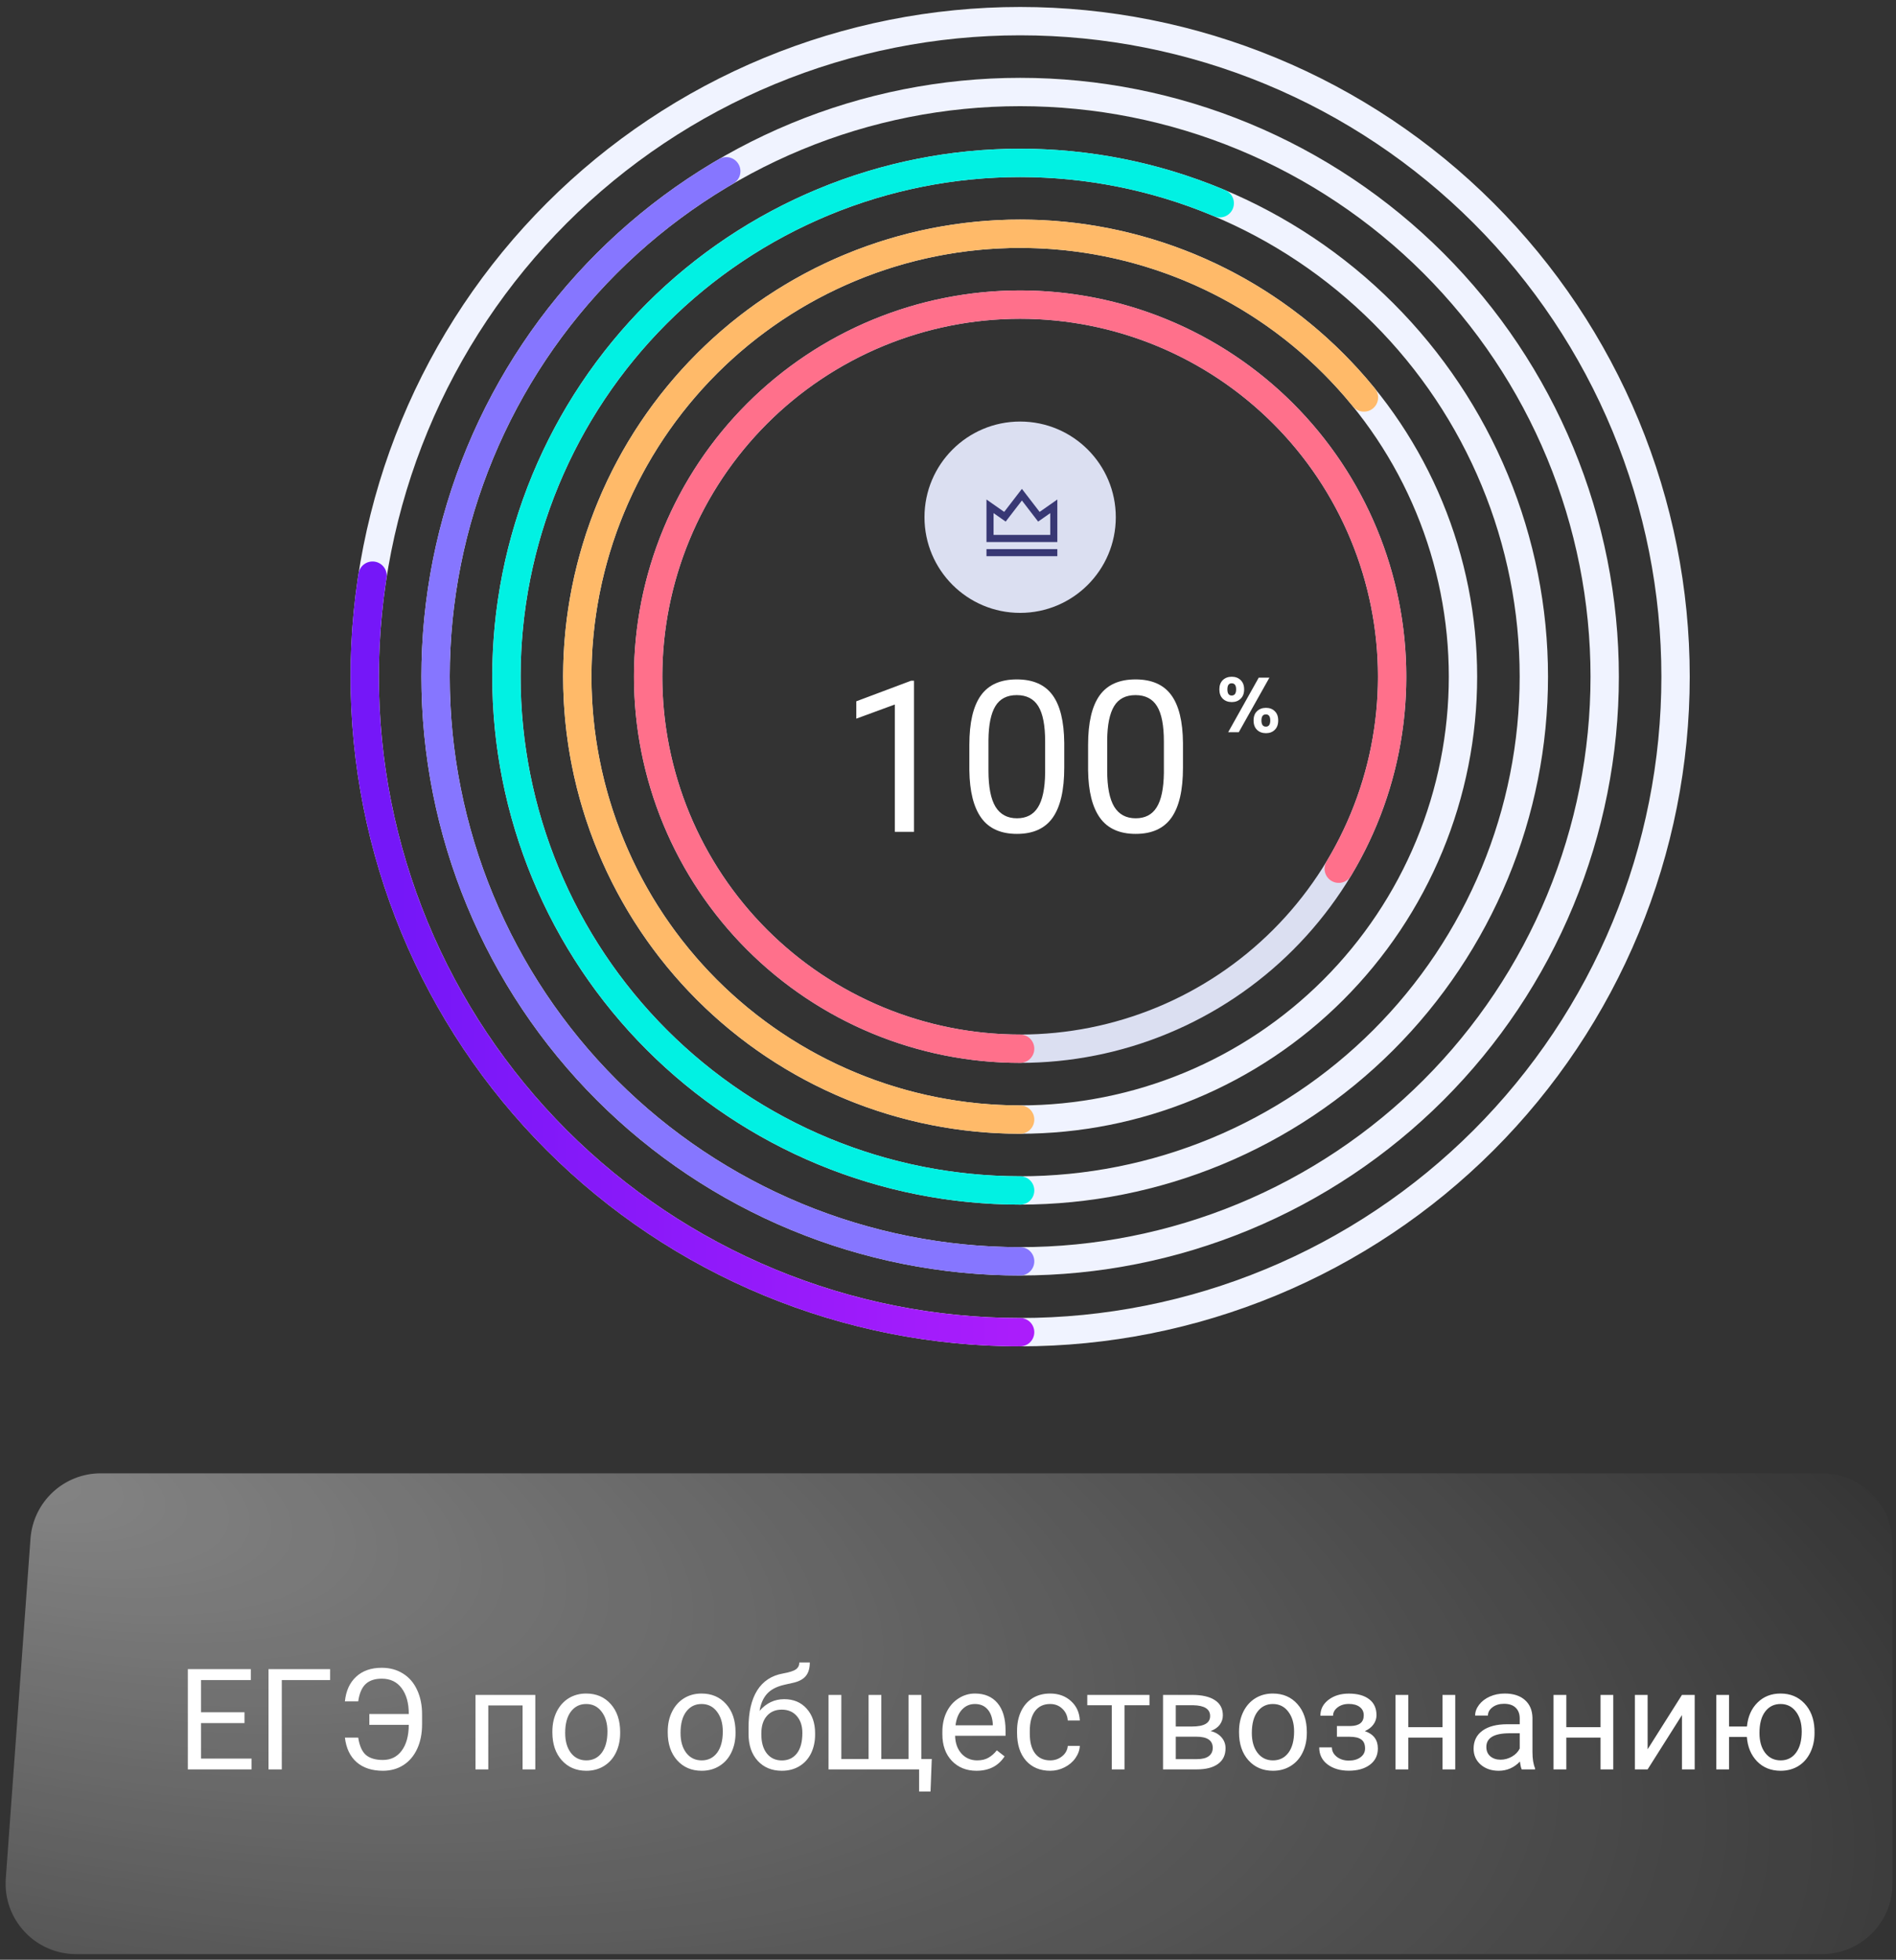 <?xml version="1.0" encoding="UTF-8"?> <svg xmlns="http://www.w3.org/2000/svg" width="269" height="278" viewBox="0 0 269 278" fill="none"><rect x="0" y="0" width="269" height="278" fill="#333333" stroke="none"/> <path d="M4.326 218.275C4.706 213.047 9.058 209 14.3 209L258.5 209C264.023 209 268.5 213.477 268.5 219V267.203C268.5 272.725 264.023 277.203 258.5 277.203H10.796C4.987 277.203 0.401 272.271 0.822 266.478L4.326 218.275Z" fill="url(#paint0_radial)"></path> <path d="M34.688 244.428H28.525V249.467H35.684V251H26.65V236.781H35.586V238.324H28.525V242.895H34.688V244.428ZM46.836 238.324H39.98V251H38.096V236.781H46.836V238.324ZM50.82 246.488C51.003 247.66 51.37 248.484 51.924 248.959C52.484 249.428 53.285 249.662 54.326 249.662C55.453 249.662 56.341 249.223 56.992 248.344C57.65 247.465 57.985 246.244 57.998 244.682H52.402V243.139H57.998C57.998 241.596 57.66 240.375 56.982 239.477C56.312 238.578 55.371 238.129 54.16 238.129C53.184 238.129 52.422 238.383 51.875 238.891C51.335 239.398 50.983 240.219 50.82 241.352H48.935C49.085 239.861 49.616 238.695 50.527 237.855C51.439 237.009 52.65 236.586 54.16 236.586C55.306 236.586 56.312 236.859 57.178 237.406C58.05 237.947 58.717 238.721 59.18 239.73C59.648 240.733 59.883 241.889 59.883 243.197V244.613C59.883 245.922 59.652 247.077 59.19 248.08C58.727 249.083 58.073 249.854 57.227 250.395C56.387 250.928 55.42 251.195 54.326 251.195C52.777 251.195 51.533 250.788 50.596 249.975C49.665 249.154 49.111 247.992 48.935 246.488H50.82ZM75.947 251H74.141V241.928H69.277V251H67.461V240.434H75.947V251ZM78.369 245.619C78.369 244.584 78.571 243.653 78.975 242.826C79.385 241.999 79.951 241.361 80.674 240.912C81.403 240.463 82.233 240.238 83.164 240.238C84.603 240.238 85.765 240.736 86.65 241.732C87.542 242.729 87.988 244.053 87.988 245.707V245.834C87.988 246.863 87.79 247.787 87.393 248.607C87.002 249.421 86.439 250.056 85.703 250.512C84.974 250.967 84.134 251.195 83.184 251.195C81.751 251.195 80.589 250.697 79.697 249.701C78.812 248.705 78.369 247.387 78.369 245.746V245.619ZM80.186 245.834C80.186 247.006 80.456 247.947 80.996 248.656C81.543 249.366 82.272 249.721 83.184 249.721C84.102 249.721 84.831 249.363 85.371 248.646C85.912 247.924 86.182 246.915 86.182 245.619C86.182 244.46 85.905 243.523 85.352 242.807C84.805 242.084 84.076 241.723 83.164 241.723C82.272 241.723 81.553 242.077 81.006 242.787C80.459 243.497 80.186 244.512 80.186 245.834ZM94.736 245.619C94.736 244.584 94.938 243.653 95.342 242.826C95.752 241.999 96.318 241.361 97.041 240.912C97.77 240.463 98.6 240.238 99.531 240.238C100.97 240.238 102.132 240.736 103.018 241.732C103.91 242.729 104.355 244.053 104.355 245.707V245.834C104.355 246.863 104.157 247.787 103.76 248.607C103.369 249.421 102.806 250.056 102.07 250.512C101.341 250.967 100.501 251.195 99.551 251.195C98.118 251.195 96.956 250.697 96.064 249.701C95.179 248.705 94.736 247.387 94.736 245.746V245.619ZM96.553 245.834C96.553 247.006 96.823 247.947 97.363 248.656C97.91 249.366 98.639 249.721 99.551 249.721C100.469 249.721 101.198 249.363 101.738 248.646C102.279 247.924 102.549 246.915 102.549 245.619C102.549 244.46 102.272 243.523 101.719 242.807C101.172 242.084 100.443 241.723 99.531 241.723C98.639 241.723 97.92 242.077 97.373 242.787C96.826 243.497 96.553 244.512 96.553 245.834ZM111.26 241.039C112.588 241.039 113.649 241.485 114.443 242.377C115.244 243.262 115.645 244.431 115.645 245.883V246.049C115.645 247.045 115.452 247.937 115.068 248.725C114.684 249.506 114.131 250.115 113.408 250.551C112.692 250.98 111.865 251.195 110.928 251.195C109.508 251.195 108.366 250.723 107.5 249.779C106.634 248.829 106.201 247.556 106.201 245.961V245.082C106.201 242.862 106.611 241.098 107.432 239.789C108.258 238.48 109.476 237.683 111.084 237.396C111.995 237.234 112.611 237.035 112.93 236.801C113.249 236.566 113.408 236.244 113.408 235.834H114.893C114.893 236.648 114.707 237.283 114.336 237.738C113.971 238.194 113.385 238.516 112.578 238.705L111.23 239.008C110.156 239.262 109.349 239.691 108.809 240.297C108.275 240.896 107.926 241.697 107.764 242.699C108.721 241.592 109.886 241.039 111.26 241.039ZM110.908 242.523C110.023 242.523 109.32 242.823 108.799 243.422C108.278 244.014 108.018 244.838 108.018 245.893V246.049C108.018 247.182 108.278 248.08 108.799 248.744C109.326 249.402 110.036 249.73 110.928 249.73C111.826 249.73 112.536 249.398 113.057 248.734C113.577 248.07 113.838 247.1 113.838 245.824C113.838 244.828 113.574 244.031 113.047 243.432C112.526 242.826 111.813 242.523 110.908 242.523ZM119.365 240.434V249.525H123.232V240.434H125.039V249.525H128.896V240.434H130.713V249.525H132.197L132.021 254.135H130.4V251H117.549V240.434H119.365ZM138.545 251.195C137.113 251.195 135.947 250.727 135.049 249.789C134.15 248.845 133.701 247.585 133.701 246.01V245.678C133.701 244.63 133.9 243.695 134.297 242.875C134.701 242.048 135.26 241.404 135.977 240.941C136.699 240.473 137.48 240.238 138.32 240.238C139.694 240.238 140.762 240.691 141.523 241.596C142.285 242.501 142.666 243.796 142.666 245.482V246.234H135.508C135.534 247.276 135.837 248.119 136.416 248.764C137.002 249.402 137.744 249.721 138.643 249.721C139.281 249.721 139.821 249.59 140.264 249.33C140.706 249.07 141.094 248.725 141.426 248.295L142.529 249.154C141.644 250.515 140.316 251.195 138.545 251.195ZM138.32 241.723C137.591 241.723 136.979 241.99 136.484 242.523C135.99 243.051 135.684 243.793 135.566 244.75H140.859V244.613C140.807 243.695 140.56 242.986 140.117 242.484C139.674 241.977 139.076 241.723 138.32 241.723ZM149.004 249.721C149.648 249.721 150.212 249.525 150.693 249.135C151.175 248.744 151.442 248.256 151.494 247.67H153.203C153.171 248.275 152.962 248.852 152.578 249.398C152.194 249.945 151.68 250.382 151.035 250.707C150.397 251.033 149.72 251.195 149.004 251.195C147.565 251.195 146.419 250.717 145.566 249.76C144.72 248.796 144.297 247.481 144.297 245.814V245.512C144.297 244.483 144.486 243.568 144.863 242.768C145.241 241.967 145.781 241.345 146.484 240.902C147.194 240.46 148.031 240.238 148.994 240.238C150.179 240.238 151.162 240.593 151.943 241.303C152.731 242.012 153.151 242.934 153.203 244.066H151.494C151.442 243.383 151.182 242.823 150.713 242.387C150.251 241.944 149.678 241.723 148.994 241.723C148.076 241.723 147.363 242.055 146.855 242.719C146.354 243.376 146.104 244.33 146.104 245.58V245.922C146.104 247.139 146.354 248.077 146.855 248.734C147.357 249.392 148.073 249.721 149.004 249.721ZM163.086 241.898H159.541V251H157.734V241.898H154.258V240.434H163.086V241.898ZM165.01 251V240.434H169.131C170.537 240.434 171.615 240.681 172.363 241.176C173.118 241.664 173.496 242.383 173.496 243.334C173.496 243.822 173.35 244.265 173.057 244.662C172.764 245.053 172.331 245.352 171.758 245.561C172.396 245.71 172.907 246.003 173.291 246.439C173.682 246.876 173.877 247.396 173.877 248.002C173.877 248.972 173.519 249.714 172.803 250.229C172.093 250.743 171.087 251 169.785 251H165.01ZM166.816 246.361V249.545H169.805C170.56 249.545 171.123 249.405 171.494 249.125C171.872 248.845 172.061 248.451 172.061 247.943C172.061 246.889 171.286 246.361 169.736 246.361H166.816ZM166.816 244.916H169.15C170.843 244.916 171.689 244.421 171.689 243.432C171.689 242.442 170.889 241.931 169.287 241.898H166.816V244.916ZM175.791 245.619C175.791 244.584 175.993 243.653 176.396 242.826C176.807 241.999 177.373 241.361 178.096 240.912C178.825 240.463 179.655 240.238 180.586 240.238C182.025 240.238 183.187 240.736 184.072 241.732C184.964 242.729 185.41 244.053 185.41 245.707V245.834C185.41 246.863 185.212 247.787 184.814 248.607C184.424 249.421 183.861 250.056 183.125 250.512C182.396 250.967 181.556 251.195 180.605 251.195C179.173 251.195 178.011 250.697 177.119 249.701C176.234 248.705 175.791 247.387 175.791 245.746V245.619ZM177.607 245.834C177.607 247.006 177.878 247.947 178.418 248.656C178.965 249.366 179.694 249.721 180.605 249.721C181.523 249.721 182.253 249.363 182.793 248.646C183.333 247.924 183.604 246.915 183.604 245.619C183.604 244.46 183.327 243.523 182.773 242.807C182.227 242.084 181.497 241.723 180.586 241.723C179.694 241.723 178.975 242.077 178.428 242.787C177.881 243.497 177.607 244.512 177.607 245.834ZM193.486 243.324C193.486 242.829 193.298 242.439 192.92 242.152C192.542 241.859 192.025 241.713 191.367 241.713C190.729 241.713 190.195 241.879 189.766 242.211C189.342 242.543 189.131 242.934 189.131 243.383H187.334C187.334 242.465 187.718 241.713 188.486 241.127C189.255 240.541 190.215 240.248 191.367 240.248C192.604 240.248 193.568 240.515 194.258 241.049C194.948 241.576 195.293 242.331 195.293 243.314C195.293 243.79 195.15 244.226 194.863 244.623C194.577 245.02 194.17 245.336 193.643 245.57C194.873 245.987 195.488 246.807 195.488 248.031C195.488 249.001 195.114 249.77 194.365 250.336C193.617 250.902 192.617 251.186 191.367 251.186C190.15 251.186 189.144 250.889 188.35 250.297C187.562 249.698 187.168 248.891 187.168 247.875H188.965C188.965 248.389 189.193 248.832 189.648 249.203C190.111 249.568 190.684 249.75 191.367 249.75C192.057 249.75 192.614 249.59 193.037 249.271C193.46 248.952 193.672 248.539 193.672 248.031C193.672 247.439 193.493 247.016 193.135 246.762C192.783 246.501 192.233 246.371 191.484 246.371H189.678V244.848H191.641C192.871 244.815 193.486 244.307 193.486 243.324ZM206.465 251H204.658V246.488H199.805V251H197.988V240.434H199.805V245.014H204.658V240.434H206.465V251ZM215.898 251C215.794 250.792 215.71 250.421 215.645 249.887C214.805 250.759 213.802 251.195 212.637 251.195C211.595 251.195 210.739 250.902 210.068 250.316C209.404 249.724 209.072 248.975 209.072 248.07C209.072 246.97 209.489 246.117 210.322 245.512C211.162 244.9 212.34 244.594 213.857 244.594H215.615V243.764C215.615 243.132 215.426 242.631 215.049 242.26C214.671 241.882 214.115 241.693 213.379 241.693C212.734 241.693 212.194 241.856 211.758 242.182C211.322 242.507 211.104 242.901 211.104 243.363H209.287C209.287 242.836 209.473 242.328 209.844 241.84C210.221 241.345 210.729 240.954 211.367 240.668C212.012 240.382 212.718 240.238 213.486 240.238C214.704 240.238 215.658 240.544 216.348 241.156C217.038 241.762 217.396 242.598 217.422 243.666V248.529C217.422 249.499 217.546 250.271 217.793 250.844V251H215.898ZM212.9 249.623C213.467 249.623 214.004 249.477 214.512 249.184C215.02 248.891 215.387 248.51 215.615 248.041V245.873H214.199C211.986 245.873 210.879 246.521 210.879 247.816C210.879 248.383 211.068 248.826 211.445 249.145C211.823 249.464 212.308 249.623 212.9 249.623ZM228.887 251H227.08V246.488H222.227V251H220.41V240.434H222.227V245.014H227.08V240.434H228.887V251ZM238.633 240.434H240.439V251H238.633V243.295L233.76 251H231.953V240.434H233.76V248.148L238.633 240.434ZM245.312 244.916H247.852C247.988 243.51 248.486 242.38 249.346 241.527C250.212 240.668 251.302 240.238 252.617 240.238C253.997 240.238 255.127 240.704 256.006 241.635C256.885 242.566 257.36 243.777 257.432 245.268L257.441 245.834C257.441 246.863 257.24 247.79 256.836 248.617C256.432 249.444 255.866 250.082 255.137 250.531C254.408 250.974 253.574 251.195 252.637 251.195C251.276 251.195 250.163 250.753 249.297 249.867C248.431 248.975 247.946 247.82 247.842 246.4H245.312V251H243.506V240.434H245.312V244.916ZM249.629 245.834C249.629 247.006 249.899 247.947 250.439 248.656C250.986 249.366 251.719 249.721 252.637 249.721C253.555 249.721 254.281 249.359 254.814 248.637C255.355 247.914 255.625 246.908 255.625 245.619C255.625 244.467 255.352 243.529 254.805 242.807C254.258 242.084 253.529 241.723 252.617 241.723C251.719 241.723 250.996 242.077 250.449 242.787C249.902 243.497 249.629 244.512 249.629 245.834Z" fill="white"></path> <path d="M144.734 188.978C132.523 188.978 120.431 186.572 109.149 181.899C97.867 177.226 87.616 170.377 78.981 161.742C70.347 153.107 63.497 142.856 58.824 131.574C54.151 120.292 51.746 108.2 51.746 95.989C51.746 83.777 54.151 71.686 58.824 60.404C63.497 49.121 70.347 38.87 78.981 30.236C87.616 21.601 97.867 14.751 109.149 10.078C120.431 5.405 132.523 3 144.734 3C156.946 3 169.038 5.405 180.32 10.079C191.602 14.751 201.853 21.601 210.487 30.236C219.122 38.87 225.972 49.121 230.645 60.404C235.318 71.686 237.724 83.777 237.724 95.989C237.724 108.2 235.318 120.292 230.645 131.574C225.972 142.856 219.122 153.107 210.487 161.742C201.853 170.377 191.602 177.226 180.32 181.899C169.038 186.573 156.946 188.978 144.734 188.978Z" stroke="#F0F3FF" stroke-width="4.021" stroke-linecap="round"></path> <path d="M144.734 86.942C152.23 86.942 158.306 80.865 158.306 73.37C158.306 65.875 152.23 59.799 144.734 59.799C137.239 59.799 131.163 65.875 131.163 73.37C131.163 80.865 137.239 86.942 144.734 86.942Z" fill="#DBDFF1"></path> <path d="M139.959 77.894H150.012V78.899H139.959V77.894ZM139.959 70.857L142.473 72.616L144.986 69.349L147.499 72.616L150.012 70.857V76.888H139.959V70.857ZM140.965 72.787V75.883H149.007V72.787L147.288 73.991L144.986 70.998L142.684 73.991L140.965 72.787V72.787Z" fill="#383874"></path> <path d="M173 97.791C173 97.231 173.162 96.793 173.486 96.476C173.818 96.159 174.242 96 174.758 96C175.274 96 175.694 96.159 176.019 96.476C176.351 96.793 176.516 97.231 176.516 97.791C176.516 98.359 176.351 98.801 176.019 99.118C175.694 99.436 175.274 99.594 174.758 99.594C174.242 99.594 173.818 99.436 173.486 99.118C173.162 98.801 173 98.359 173 97.791ZM180.099 96.133L175.753 103.873H174.249L178.584 96.133H180.099ZM174.747 96.929C174.342 96.929 174.139 97.216 174.139 97.791C174.139 98.374 174.342 98.665 174.747 98.665C174.946 98.665 175.101 98.595 175.212 98.455C175.322 98.308 175.378 98.086 175.378 97.791C175.378 97.216 175.167 96.929 174.747 96.929ZM177.855 102.204C177.855 101.636 178.016 101.197 178.341 100.888C178.673 100.571 179.096 100.412 179.613 100.412C180.129 100.412 180.545 100.571 180.862 100.888C181.187 101.197 181.349 101.636 181.349 102.204C181.349 102.771 181.187 103.214 180.862 103.531C180.545 103.848 180.129 104.006 179.613 104.006C179.089 104.006 178.665 103.848 178.341 103.531C178.016 103.214 177.855 102.771 177.855 102.204ZM179.602 101.341C179.182 101.341 178.971 101.629 178.971 102.204C178.971 102.786 179.182 103.077 179.602 103.077C180.014 103.077 180.221 102.786 180.221 102.204C180.221 101.629 180.014 101.341 179.602 101.341Z" fill="white"></path> <path d="M144.734 188.978C131.311 188.978 118.047 186.071 105.854 180.459C93.66 174.846 82.826 166.661 74.097 156.464C65.367 146.267 58.948 134.301 55.282 121.388C51.615 108.475 50.788 94.922 52.856 81.659" stroke="url(#paint1_linear)" stroke-width="4.021" stroke-linecap="round"></path> <path d="M144.735 178.925C133.843 178.925 123.059 176.78 112.996 172.612C102.934 168.444 93.791 162.335 86.09 154.633C78.389 146.932 72.28 137.789 68.112 127.727C63.944 117.665 61.799 106.88 61.799 95.989C61.799 85.098 63.944 74.313 68.112 64.251C72.28 54.188 78.389 45.046 86.09 37.344C93.791 29.643 102.934 23.534 112.996 19.366C123.059 15.198 133.843 13.053 144.735 13.053C155.626 13.053 166.411 15.198 176.473 19.366C186.535 23.534 195.678 29.643 203.38 37.344C211.081 45.046 217.191 54.189 221.358 64.251C225.524 74.313 227.67 85.098 227.67 95.989C227.67 106.88 225.524 117.665 221.358 127.727C217.191 137.789 211.081 146.932 203.38 154.633C195.678 162.335 186.535 168.444 176.473 172.612C166.411 176.78 155.626 178.925 144.735 178.925Z" stroke="#F0F3FF" stroke-width="4.021" stroke-linecap="round"></path> <path d="M144.735 178.925C126.5 178.925 108.774 172.915 94.299 161.826C79.824 150.737 69.406 135.187 64.659 117.581C59.912 99.975 61.099 81.296 68.037 64.433C74.975 47.57 87.277 33.463 103.04 24.296" stroke="#8676FF" stroke-width="4.021" stroke-linecap="round"></path> <path d="M144.735 168.872C135.163 168.872 125.686 166.987 116.843 163.324C108.001 159.661 99.966 154.293 93.198 147.525C86.43 140.757 81.062 132.722 77.399 123.88C73.737 115.037 71.852 105.56 71.852 95.989C71.852 86.418 73.737 76.94 77.399 68.098C81.062 59.255 86.43 51.221 93.198 44.453C99.966 37.685 108.001 32.316 116.843 28.654C125.686 24.991 135.163 23.106 144.735 23.106C154.306 23.106 163.783 24.991 172.626 28.654C181.468 32.316 189.503 37.685 196.271 44.453C203.039 51.221 208.408 59.255 212.069 68.098C215.733 76.94 217.618 86.418 217.618 95.989C217.618 105.56 215.733 115.037 212.069 123.88C208.406 132.722 203.039 140.757 196.271 147.525C189.503 154.293 181.468 159.661 172.626 163.324C163.783 166.987 154.306 168.872 144.735 168.872Z" stroke="#F0F3FF" stroke-width="4.021" stroke-linecap="round"></path> <path d="M144.735 168.872C133.938 168.872 123.277 166.473 113.521 161.85C103.765 157.226 95.158 150.492 88.322 142.136C81.486 133.779 76.592 124.008 73.994 113.529C71.395 103.05 71.158 92.125 73.297 81.543C75.437 70.961 79.901 60.986 86.367 52.34C92.833 43.694 101.139 36.593 110.685 31.549C120.23 26.505 130.777 23.644 141.563 23.175C152.35 22.705 163.105 24.637 173.053 28.832" stroke="#01F1E3" stroke-width="4.021" stroke-linecap="round"></path> <path d="M144.735 158.819C136.484 158.819 128.314 157.194 120.691 154.036C113.068 150.879 106.141 146.251 100.307 140.417C94.473 134.582 89.844 127.656 86.687 120.033C83.53 112.41 81.904 104.24 81.904 95.989C81.904 87.738 83.53 79.568 86.687 71.945C89.844 64.322 94.473 57.395 100.307 51.561C106.141 45.727 113.068 41.099 120.691 37.941C128.314 34.784 136.484 33.159 144.735 33.159C152.986 33.159 161.156 34.784 168.779 37.941C176.402 41.099 183.328 45.727 189.162 51.561C194.997 57.395 199.625 64.322 202.781 71.945C205.939 79.568 207.564 87.738 207.564 95.989C207.564 104.24 205.939 112.41 202.781 120.033C199.625 127.656 194.997 134.582 189.162 140.417C183.328 146.251 176.402 150.879 168.779 154.036C161.156 157.194 152.986 158.819 144.735 158.819Z" stroke="#F0F3FF" stroke-width="4.021" stroke-linecap="round"></path> <path d="M144.735 158.819C134.127 158.819 123.692 156.134 114.403 151.013C105.113 145.892 97.271 138.502 91.608 129.533C85.945 120.564 82.645 110.307 82.015 99.718C81.385 89.129 83.447 78.553 88.008 68.976C92.568 59.399 99.479 51.132 108.097 44.947C116.714 38.761 126.757 34.858 137.29 33.601C147.823 32.344 158.503 33.775 168.333 37.759C178.164 41.743 186.826 48.151 193.513 56.386" stroke="#FFBA69" stroke-width="4.021" stroke-linecap="round"></path> <path d="M144.735 148.766C137.804 148.766 130.941 147.401 124.537 144.749C118.134 142.096 112.316 138.209 107.415 133.308C102.515 128.407 98.627 122.589 95.974 116.186C93.322 109.783 91.957 102.92 91.957 95.989C91.957 89.058 93.322 82.195 95.974 75.792C98.627 69.389 102.515 63.57 107.415 58.669C112.316 53.769 118.134 49.881 124.537 47.229C130.941 44.577 137.804 43.212 144.735 43.212C151.665 43.212 158.528 44.577 164.932 47.229C171.335 49.881 177.153 53.769 182.054 58.669C186.955 63.57 190.842 69.389 193.494 75.792C196.147 82.195 197.512 89.058 197.512 95.989C197.512 102.92 196.147 109.783 193.494 116.186C190.842 122.589 186.955 128.407 182.054 133.308C177.153 138.209 171.335 142.096 164.932 144.749C158.528 147.401 151.665 148.766 144.735 148.766Z" stroke="#DBDFF1" stroke-width="4.021" stroke-linecap="round"></path> <path d="M144.734 148.766C133.074 148.766 121.741 144.905 112.507 137.784C103.273 130.664 96.656 120.686 93.692 109.408C90.727 98.131 91.58 86.189 96.118 75.448C100.657 64.706 108.624 55.771 118.777 50.036C128.93 44.301 140.697 42.09 152.239 43.748C163.781 45.406 174.449 50.84 182.577 59.201C190.705 67.562 195.835 78.379 197.167 89.963C198.498 101.548 195.955 113.247 189.936 123.234" stroke="#FF708B" stroke-width="4.021" stroke-linecap="round"></path> <path d="M129.679 118H126.954V99.939L121.49 101.945V99.484L129.254 96.569H129.679V118ZM150.992 108.903C150.992 112.077 150.45 114.436 149.366 115.979C148.282 117.521 146.588 118.293 144.283 118.293C142.008 118.293 140.323 117.541 139.229 116.037C138.136 114.523 137.569 112.268 137.53 109.27V105.651C137.53 102.517 138.072 100.188 139.156 98.664C140.24 97.141 141.939 96.379 144.254 96.379C146.549 96.379 148.238 97.116 149.322 98.591C150.406 100.056 150.963 102.321 150.992 105.388V108.903ZM148.282 105.197C148.282 102.902 147.96 101.232 147.315 100.188C146.671 99.133 145.65 98.606 144.254 98.606C142.867 98.606 141.856 99.128 141.222 100.173C140.587 101.218 140.26 102.824 140.24 104.992V109.328C140.24 111.633 140.572 113.337 141.236 114.44C141.91 115.534 142.926 116.081 144.283 116.081C145.621 116.081 146.612 115.563 147.257 114.528C147.911 113.493 148.253 111.862 148.282 109.636V105.197ZM167.838 108.903C167.838 112.077 167.296 114.436 166.212 115.979C165.128 117.521 163.434 118.293 161.129 118.293C158.854 118.293 157.169 117.541 156.075 116.037C154.981 114.523 154.415 112.268 154.376 109.27V105.651C154.376 102.517 154.918 100.188 156.002 98.664C157.086 97.141 158.785 96.379 161.1 96.379C163.395 96.379 165.084 97.116 166.168 98.591C167.252 100.056 167.809 102.321 167.838 105.388V108.903ZM165.128 105.197C165.128 102.902 164.806 101.232 164.161 100.188C163.517 99.133 162.496 98.606 161.1 98.606C159.713 98.606 158.702 99.128 158.067 100.173C157.433 101.218 157.105 102.824 157.086 104.992V109.328C157.086 111.633 157.418 113.337 158.082 114.44C158.756 115.534 159.771 116.081 161.129 116.081C162.467 116.081 163.458 115.563 164.103 114.528C164.757 113.493 165.099 111.862 165.128 109.636V105.197Z" fill="white"></path> <defs> <radialGradient id="paint0_radial" cx="0" cy="0" r="1" gradientUnits="userSpaceOnUse" gradientTransform="translate(1.224 209.196) rotate(13.093) scale(312.114 115.146)"> <stop stop-color="white" stop-opacity="0.4"></stop> <stop offset="1" stop-color="white" stop-opacity="0"></stop> </radialGradient> <linearGradient id="paint1_linear" x1="237.724" y1="49.494" x2="56.382" y2="49.649" gradientUnits="userSpaceOnUse"> <stop stop-color="#E323FF"></stop> <stop offset="1" stop-color="#7517F8"></stop> </linearGradient> </defs> </svg> 